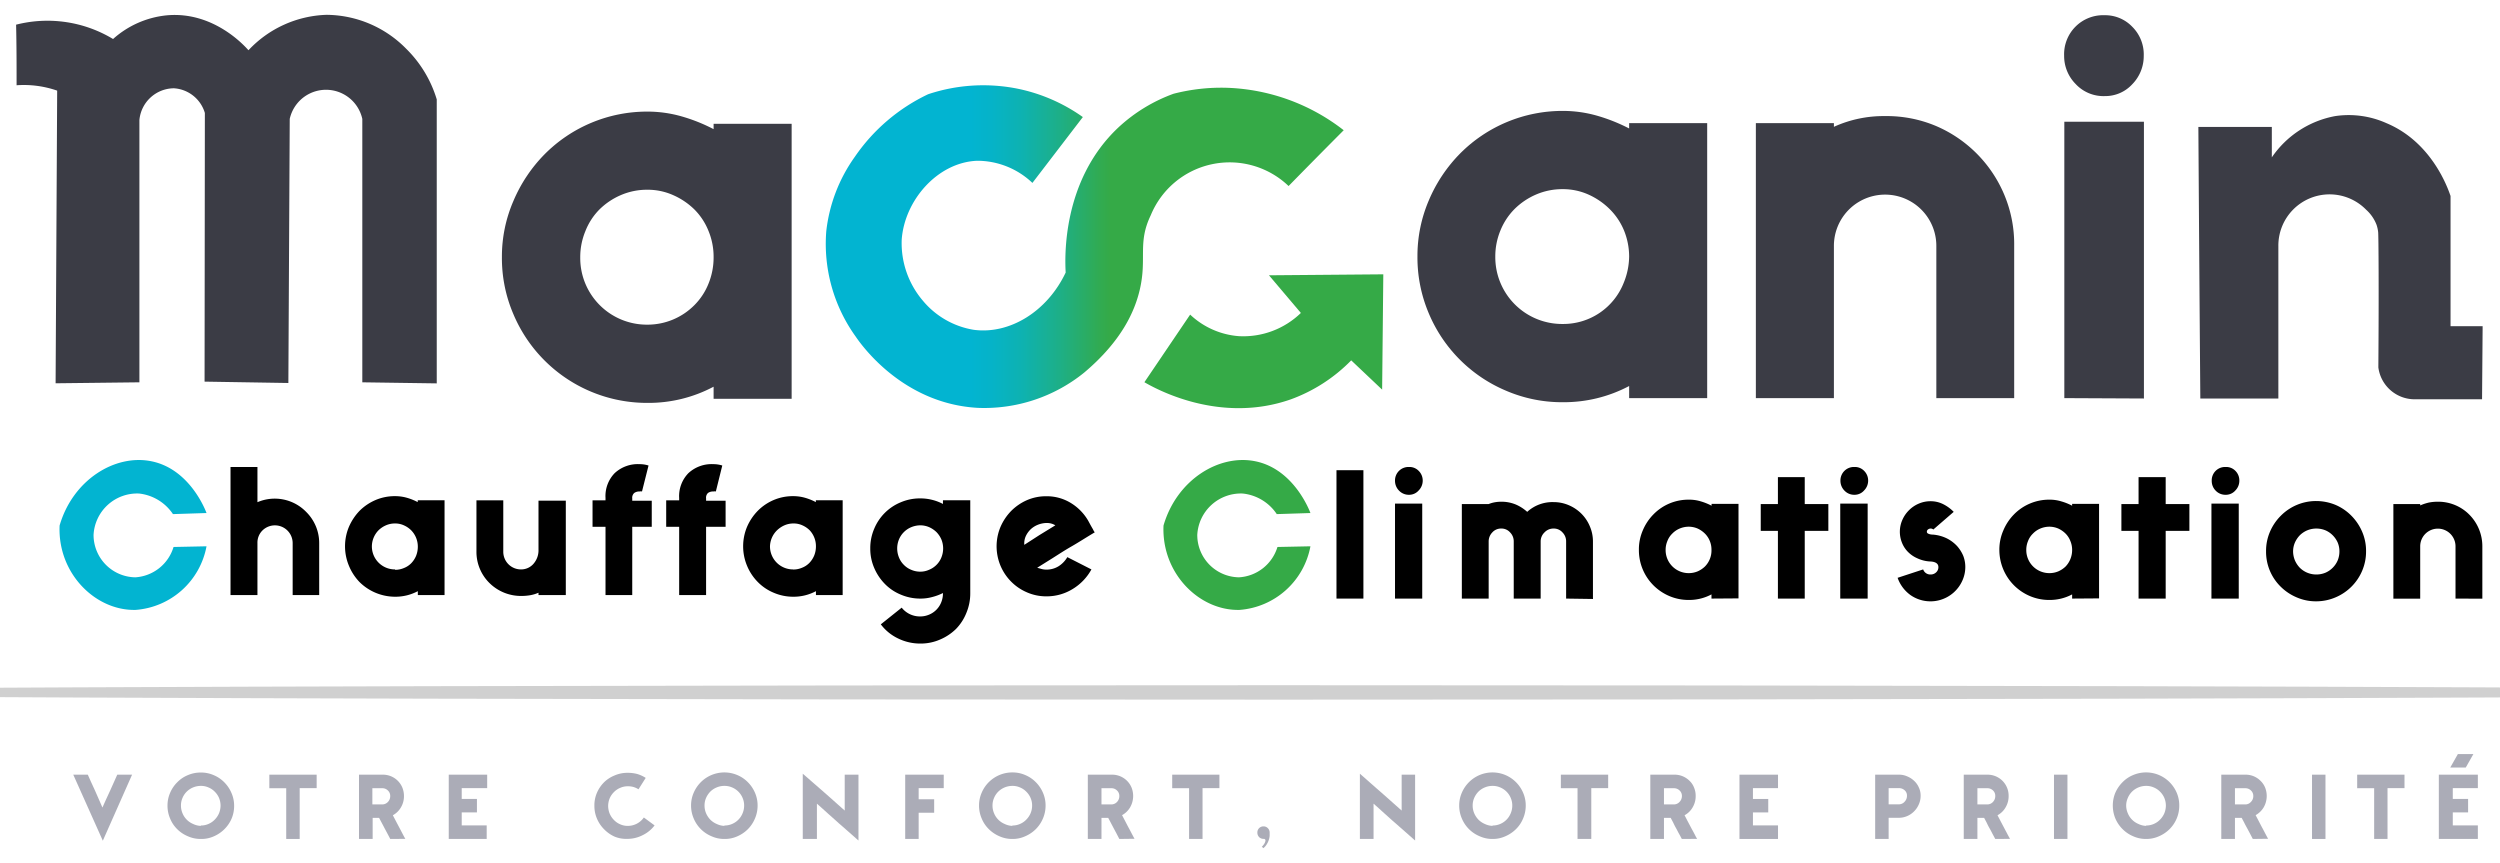 <svg id="Calque_1" data-name="Calque 1" xmlns="http://www.w3.org/2000/svg" xmlns:xlink="http://www.w3.org/1999/xlink" viewBox="0 0 256.27 88.5"><defs><style>.cls-1{fill:#d0d0d0;}.cls-2{fill:#3b3c45;}.cls-3{fill:#abacb7;}.cls-4{fill:url(#Dégradé_sans_nom_58);}.cls-5{fill:#35aa47;}.cls-6{fill:#02b4d1;}</style><linearGradient id="Dégradé_sans_nom_58" x1="84.63" y1="25.29" x2="137.74" y2="25.29" gradientUnits="userSpaceOnUse"><stop offset="0.28" stop-color="#02b4d1"/><stop offset="0.32" stop-color="#05b3c8"/><stop offset="0.38" stop-color="#0eb2b0"/><stop offset="0.45" stop-color="#1daf88"/><stop offset="0.53" stop-color="#31ab51"/><stop offset="0.55" stop-color="#35aa47"/></linearGradient></defs><ellipse class="cls-1" cx="131.09" cy="70.98" rx="173.73" ry="0.74"/><path class="cls-2" d="M167,40.81V39.57a14.29,14.29,0,0,1-6.78,1.66,14.52,14.52,0,0,1-5.84-1.18,14.82,14.82,0,0,1-7.91-7.91,14.68,14.68,0,0,1-1.17-5.84,14.48,14.48,0,0,1,1.17-5.77,15.33,15.33,0,0,1,3.18-4.77,14.8,14.8,0,0,1,10.57-4.39,12.74,12.74,0,0,1,3.49.49A17.76,17.76,0,0,1,167,13.17v-.55h8V40.81Zm-6.78-7.6A6.65,6.65,0,0,0,166.44,29,7.29,7.29,0,0,0,167,26.3a7.12,7.12,0,0,0-.52-2.66A6.68,6.68,0,0,0,165,21.43a7.34,7.34,0,0,0-2.18-1.49,6.39,6.39,0,0,0-2.63-.55,6.8,6.8,0,0,0-2.73.55,7.11,7.11,0,0,0-2.21,1.49,6.68,6.68,0,0,0-1.45,2.21,6.93,6.93,0,0,0-.52,2.66,6.85,6.85,0,0,0,6.91,6.91Z"/><path class="cls-2" d="M198.49,40.81V25.2a5.25,5.25,0,1,0-10.5,0V40.81h-8V12.62h8V13a12.31,12.31,0,0,1,5.25-1.1,13,13,0,0,1,5.18,1A13.22,13.22,0,0,1,205.47,20a13.07,13.07,0,0,1,1,5.19V40.81Z"/><path class="cls-2" d="M215.77,9.85a3.89,3.89,0,0,1-3-1.24,4.08,4.08,0,0,1-1.18-2.9,4,4,0,0,1,4.15-4.15,3.84,3.84,0,0,1,2.83,1.18,4,4,0,0,1,1.18,3,4.12,4.12,0,0,1-1.18,2.9A3.75,3.75,0,0,1,215.77,9.85Zm4,31V12.48h-8.16V40.81Z"/><path class="cls-2" d="M37.14,39.19l0-27a3.81,3.81,0,0,0-7.44,0l-.14,27.07-8.59-.14L21,11.58a3.54,3.54,0,0,0-3.17-2.53,3.58,3.58,0,0,0-3.54,3.26q0,13.44,0,26.88l-8.59.1.16-30a10.43,10.43,0,0,0-4.16-.55c0-2.07,0-4.14-.05-6.21A13,13,0,0,1,11.59,4a9.66,9.66,0,0,1,5.52-2.43c4.81-.43,8,3.18,8.36,3.58a11.45,11.45,0,0,1,8-3.63A11.55,11.55,0,0,1,41.64,5a12.22,12.22,0,0,1,3.13,5.19V39.3Z"/><path class="cls-2" d="M73.15,40.88V39.64a14.22,14.22,0,0,1-6.77,1.66,14.86,14.86,0,0,1-13.75-9.09,14.52,14.52,0,0,1-1.18-5.84,14.32,14.32,0,0,1,1.18-5.77,15.33,15.33,0,0,1,3.18-4.77,14.8,14.8,0,0,1,10.57-4.39,12.74,12.74,0,0,1,3.49.49,17.4,17.4,0,0,1,3.28,1.31v-.55h8V40.88Zm-6.77-7.6a6.76,6.76,0,0,0,4.8-2,6.53,6.53,0,0,0,1.45-2.21,7.1,7.1,0,0,0,.52-2.73,6.93,6.93,0,0,0-.52-2.66,6.53,6.53,0,0,0-1.45-2.21A7.29,7.29,0,0,0,69,20a6.39,6.39,0,0,0-2.63-.55,6.76,6.76,0,0,0-2.73.55,7.11,7.11,0,0,0-2.21,1.49A6.53,6.53,0,0,0,60,23.71a6.93,6.93,0,0,0-.52,2.66,6.83,6.83,0,0,0,6.91,6.91Z"/><path d="M30,61V55.66a1.82,1.82,0,0,0-3.09-1.29,1.75,1.75,0,0,0-.52,1.29V61H23.63V47.87h2.76v3.61a4.49,4.49,0,0,1,5,1,4.48,4.48,0,0,1,1.33,3.23V61Z"/><path d="M42.83,61V60.6a4.9,4.9,0,0,1-2.33.57,5.2,5.2,0,0,1-3.64-1.5A5.29,5.29,0,0,1,35.77,58a5.18,5.18,0,0,1,0-4,5.59,5.59,0,0,1,1.09-1.64,5.26,5.26,0,0,1,1.63-1.1,5,5,0,0,1,2-.4,4.4,4.4,0,0,1,1.2.16,6,6,0,0,1,1.13.45v-.19h2.75V61ZM40.5,58.41a2.26,2.26,0,0,0,.9-.18,2.12,2.12,0,0,0,.75-.49,2.45,2.45,0,0,0,.5-.76,2.5,2.5,0,0,0,.18-.94,2.39,2.39,0,0,0-.68-1.68,2.49,2.49,0,0,0-.75-.51,2.11,2.11,0,0,0-.9-.19,2.29,2.29,0,0,0-.94.19,2.54,2.54,0,0,0-.76.51A2.39,2.39,0,0,0,38.12,56a2.36,2.36,0,0,0,2.38,2.37Z"/><path d="M55.2,61v-.24a3.72,3.72,0,0,1-.88.26,5.53,5.53,0,0,1-.92.07,4.59,4.59,0,0,1-3.23-1.33,4.48,4.48,0,0,1-1.33-3.23V51.29h2.75v5.27a1.81,1.81,0,0,0,1.81,1.81,1.67,1.67,0,0,0,1.29-.58,2.1,2.1,0,0,0,.51-1.47v-5H58V61Z"/><path d="M62.07,61V54H60.74V51.29h1.33v-.24A3.37,3.37,0,0,1,63,48.51a3.48,3.48,0,0,1,2.57-.93,3,3,0,0,1,.91.14l-.67,2.66a.55.55,0,0,0-.24,0,.9.9,0,0,0-.55.15.65.65,0,0,0-.21.56v.24h2V54h-2v7Z"/><path d="M69.62,61V54H68.29V51.29h1.33v-.24a3.37,3.37,0,0,1,.94-2.54,3.5,3.5,0,0,1,2.58-.93,3,3,0,0,1,.9.14l-.66,2.66a.61.61,0,0,0-.24,0,.91.91,0,0,0-.56.15.65.65,0,0,0-.2.56v.24h2V54h-2v7Z"/><path d="M83.64,61V60.6a4.87,4.87,0,0,1-2.33.57,5.05,5.05,0,0,1-2-.41,4.92,4.92,0,0,1-1.62-1.09A5.15,5.15,0,0,1,76.58,58a5.18,5.18,0,0,1,0-4,5.43,5.43,0,0,1,1.1-1.64,5.1,5.1,0,0,1,1.62-1.1,5,5,0,0,1,2-.4,4.4,4.4,0,0,1,1.2.16,6,6,0,0,1,1.13.45v-.19h2.75V61Zm-2.33-2.62a2.26,2.26,0,0,0,.9-.18,2.12,2.12,0,0,0,.75-.49,2.45,2.45,0,0,0,.5-.76,2.5,2.5,0,0,0,.18-.94A2.39,2.39,0,0,0,83,54.36a2.49,2.49,0,0,0-.75-.51,2.11,2.11,0,0,0-.9-.19,2.29,2.29,0,0,0-.94.19,2.67,2.67,0,0,0-.76.51A2.39,2.39,0,0,0,78.93,56a2.36,2.36,0,0,0,2.38,2.37Z"/><path d="M96.66,60.79a5.32,5.32,0,0,1-1.1.41,4.51,4.51,0,0,1-1.23.16,5.05,5.05,0,0,1-2-.41,4.84,4.84,0,0,1-1.63-1.1,5.28,5.28,0,0,1-1.09-1.64,4.94,4.94,0,0,1-.4-2,5,5,0,0,1,.4-2,5,5,0,0,1,2.72-2.72,5,5,0,0,1,2-.4,4.93,4.93,0,0,1,1.23.15,4.82,4.82,0,0,1,1.1.42v-.38h2.8v9.55a5.14,5.14,0,0,1-.4,2A5,5,0,0,1,98,64.47a5.28,5.28,0,0,1-1.64,1.09,4.94,4.94,0,0,1-2,.41,5.14,5.14,0,0,1-2.27-.51A4.78,4.78,0,0,1,90.29,64l2.14-1.71a2.38,2.38,0,0,0,1.9.9,2.3,2.3,0,0,0,.9-.18,2.27,2.27,0,0,0,1.25-1.26,2.41,2.41,0,0,0,.18-.93ZM94.33,58.6a2.14,2.14,0,0,0,.9-.19A2.27,2.27,0,0,0,96,57.9a2.24,2.24,0,0,0,.5-.76,2.44,2.44,0,0,0,0-1.84,2.52,2.52,0,0,0-.5-.75,2.62,2.62,0,0,0-.75-.51,2.3,2.3,0,0,0-.9-.19,2.47,2.47,0,0,0-.94.19,2.33,2.33,0,0,0-1.26,1.26,2.44,2.44,0,0,0,0,1.84,2.24,2.24,0,0,0,.5.76,2.21,2.21,0,0,0,.76.51A2.29,2.29,0,0,0,94.33,58.6Z"/><path d="M111.88,58.37a5.35,5.35,0,0,1-1.91,2,5.07,5.07,0,0,1-2.7.76,4.9,4.9,0,0,1-2-.41,5.09,5.09,0,0,1-1.61-1.09,5.14,5.14,0,0,1-1.1-5.62,5.43,5.43,0,0,1,1.1-1.64,5.29,5.29,0,0,1,1.61-1.1,4.89,4.89,0,0,1,2-.4,4.71,4.71,0,0,1,2.45.66,5.15,5.15,0,0,1,1.83,1.85l.26.48c.08.14.15.27.22.38a1.69,1.69,0,0,0,.19.33c-.83.49-1.61,1-2.36,1.43s-1.29.79-1.94,1.2l-1.6,1,.46.13a1.93,1.93,0,0,0,.49.06,2.33,2.33,0,0,0,1.25-.35,2.73,2.73,0,0,0,.89-.93ZM105,55.85l1.55-1,1.63-1a1.64,1.64,0,0,0-.86-.24,2.52,2.52,0,0,0-.9.17,2.41,2.41,0,0,0-.75.46,2.38,2.38,0,0,0-.51.7A1.81,1.81,0,0,0,105,55.85Z"/><path d="M137,61.36V48.2h2.76V61.36Z"/><path d="M144.41,50.72a1.37,1.37,0,0,1-1-.43,1.42,1.42,0,0,1-.41-1,1.38,1.38,0,0,1,1.43-1.42,1.31,1.31,0,0,1,1,.4,1.39,1.39,0,0,1,.41,1,1.42,1.42,0,0,1-.41,1A1.3,1.3,0,0,1,144.41,50.72Zm1.38,10.64V51.62H143v9.74Z"/><path d="M160.54,61.36V55.51a1.29,1.29,0,0,0-.37-.93,1.18,1.18,0,0,0-.91-.4,1.25,1.25,0,0,0-.94.4,1.27,1.27,0,0,0-.39.93v5.85h-2.76V55.51a1.29,1.29,0,0,0-.37-.93,1.17,1.17,0,0,0-.91-.4,1.19,1.19,0,0,0-.92.4,1.33,1.33,0,0,0-.37.93v5.85h-2.75V51.67h2.75a3,3,0,0,1,.62-.18,3.79,3.79,0,0,1,.67-.06,3.86,3.86,0,0,1,1.45.27,4.21,4.21,0,0,1,1.21.77,3.84,3.84,0,0,1,2.71-1,3.92,3.92,0,0,1,1.56.32,4.08,4.08,0,0,1,1.29.87,4,4,0,0,1,.86,1.29,3.91,3.91,0,0,1,.32,1.6v5.85Z"/><path d="M175.44,61.36v-.43a4.83,4.83,0,0,1-2.32.57,5,5,0,0,1-2-.4,5.15,5.15,0,0,1-1.63-1.1A5.09,5.09,0,0,1,168,56.37a4.9,4.9,0,0,1,.4-2,5.17,5.17,0,0,1,1.09-1.64,5,5,0,0,1,3.64-1.51,4,4,0,0,1,1.2.17,6,6,0,0,1,1.12.45v-.19h2.76v9.69Zm-2.32-2.61a2.33,2.33,0,0,0,.9-.18,2.52,2.52,0,0,0,.75-.5,2.33,2.33,0,0,0,.67-1.7,2.34,2.34,0,0,0-.17-.91,2.24,2.24,0,0,0-.5-.76,2.59,2.59,0,0,0-.75-.52,2.34,2.34,0,0,0-.9-.19,2.43,2.43,0,0,0-.94.19,2.28,2.28,0,0,0-.76.52,2.1,2.1,0,0,0-.5.76,2.34,2.34,0,0,0-.18.91,2.36,2.36,0,0,0,2.38,2.38Z"/><path d="M182.25,61.36V54.42h-1.76V51.67h1.76V48.91H185v2.76h2.42v2.75H185v6.94Z"/><path d="M190.07,50.72a1.37,1.37,0,0,1-1-.43,1.42,1.42,0,0,1-.41-1,1.38,1.38,0,0,1,1.43-1.42,1.31,1.31,0,0,1,1,.4,1.39,1.39,0,0,1,.41,1,1.42,1.42,0,0,1-.41,1A1.3,1.3,0,0,1,190.07,50.72Zm1.38,10.64V51.62h-2.81v9.74Z"/><path d="M197.14,58.37a.77.77,0,0,0,.76.52.8.8,0,0,0,.57-.22.71.71,0,0,0,.23-.54c0-.33-.25-.53-.76-.57a3.53,3.53,0,0,1-1.42-.34,3.06,3.06,0,0,1-1-.71,2.83,2.83,0,0,1-.58-.95,3,3,0,0,1,.06-2.25,3.16,3.16,0,0,1,.68-1,3.12,3.12,0,0,1,1-.68,3,3,0,0,1,1.22-.25,2.84,2.84,0,0,1,1.29.3,4,4,0,0,1,1.08.79l-2.09,1.81a.4.4,0,0,0-.28-.1.45.45,0,0,0-.27.1.28.28,0,0,0-.11.24c0,.09.06.16.2.21a1.14,1.14,0,0,0,.41.07,4,4,0,0,1,1.44.39,3.71,3.71,0,0,1,1.05.79,3.61,3.61,0,0,1,.63,1,3.18,3.18,0,0,1,.21,1.13,3.38,3.38,0,0,1-.29,1.38A3.58,3.58,0,0,1,195.84,61a3.68,3.68,0,0,1-1.32-1.77Z"/><path d="M212.41,61.36v-.43a4.87,4.87,0,0,1-2.33.57,5,5,0,0,1-2-.4,5.15,5.15,0,0,1-1.63-1.1,5.15,5.15,0,0,1-1.5-3.63,4.91,4.91,0,0,1,.41-2,5.17,5.17,0,0,1,1.09-1.64,5,5,0,0,1,1.63-1.11,5,5,0,0,1,2-.4,4,4,0,0,1,1.2.17,5.79,5.79,0,0,1,1.13.45v-.19h2.76v9.69Zm-2.33-2.61a2.34,2.34,0,0,0,.91-.18,2.52,2.52,0,0,0,.75-.5,2.42,2.42,0,0,0,.49-.76,2.46,2.46,0,0,0,.18-.94,2.34,2.34,0,0,0-.18-.91,2.21,2.21,0,0,0-.49-.76,2.59,2.59,0,0,0-.75-.52,2.35,2.35,0,0,0-.91-.19,2.41,2.41,0,0,0-.93.19,2.28,2.28,0,0,0-.76.52,2.1,2.1,0,0,0-.5.76,2.34,2.34,0,0,0-.18.91,2.36,2.36,0,0,0,2.37,2.38Z"/><path d="M219.22,61.36V54.42h-1.76V51.67h1.76V48.91H222v2.76h2.43v2.75H222v6.94Z"/><path d="M228.12,50.72a1.37,1.37,0,0,1-1-.43,1.41,1.41,0,0,1-.4-1,1.37,1.37,0,0,1,1.43-1.42,1.31,1.31,0,0,1,1,.4,1.38,1.38,0,0,1,.4,1,1.41,1.41,0,0,1-.4,1A1.3,1.3,0,0,1,228.12,50.72Zm1.37,10.64V51.62h-2.8v9.74Z"/><path d="M237.44,61.64a4.9,4.9,0,0,1-2-.4,5.17,5.17,0,0,1-1.64-1.09,5,5,0,0,1-1.51-3.64,4.94,4.94,0,0,1,.4-2,5.17,5.17,0,0,1,1.11-1.64,5.09,5.09,0,0,1,3.62-1.51,5.22,5.22,0,0,1,2,.4,5.08,5.08,0,0,1,1.62,1.11,5.31,5.31,0,0,1,1.1,1.64,4.94,4.94,0,0,1,.4,2,5,5,0,0,1-.4,2,5.12,5.12,0,0,1-2.72,2.72A5,5,0,0,1,237.44,61.64Zm2.37-5.13a2.3,2.3,0,0,0-.18-.9,2.46,2.46,0,0,0-.52-.75,2.36,2.36,0,0,0-.74-.5,2.47,2.47,0,0,0-1.85,0,2.45,2.45,0,0,0-.76.5,2.62,2.62,0,0,0-.51.75,2.3,2.3,0,0,0-.19.9,2.47,2.47,0,0,0,.19.94,2.54,2.54,0,0,0,.51.76,2.39,2.39,0,0,0,1.68.68,2.41,2.41,0,0,0,.93-.18,2.36,2.36,0,0,0,.74-.5,2.39,2.39,0,0,0,.52-.76A2.46,2.46,0,0,0,239.81,56.51Z"/><path d="M251.71,61.36V56a1.81,1.81,0,1,0-3.62,0v5.37h-2.75V51.67h2.75v.14a4.93,4.93,0,0,1,.87-.29,4.69,4.69,0,0,1,.94-.09,4.48,4.48,0,0,1,3.23,1.33A4.59,4.59,0,0,1,254.46,56v5.37Z"/><path class="cls-3" d="M7.51,79.41H9c.1.21.21.46.33.74l.4.87c.13.31.27.61.4.91s.26.59.37.85c.12-.26.25-.54.38-.85l.42-.91q.2-.45.39-.87c.12-.28.23-.53.33-.74h1.52l-3,6.77Z"/><path class="cls-3" d="M20.59,86a3.19,3.19,0,0,1-1.34-.28A3.38,3.38,0,0,1,18.17,85a3.26,3.26,0,0,1-.73-1.09,3.32,3.32,0,0,1-.27-1.32,3.25,3.25,0,0,1,.27-1.32,3.33,3.33,0,0,1,.73-1.08,3.22,3.22,0,0,1,1.08-.73,3.34,3.34,0,0,1,1.34-.27,3.25,3.25,0,0,1,1.32.27,3.33,3.33,0,0,1,1.08.73,3.49,3.49,0,0,1,.73,1.08A3.25,3.25,0,0,1,24,82.62a3.32,3.32,0,0,1-.27,1.32A3.42,3.42,0,0,1,23,85a3.49,3.49,0,0,1-1.08.73A3.1,3.1,0,0,1,20.59,86Zm0-1.38a1.85,1.85,0,0,0,.78-.16,1.92,1.92,0,0,0,.64-.44,2.07,2.07,0,0,0,.44-.65,2.14,2.14,0,0,0,.16-.79,2.1,2.1,0,0,0-.16-.79,2,2,0,0,0-.44-.64,1.9,1.9,0,0,0-.64-.43,1.85,1.85,0,0,0-.78-.16,2.07,2.07,0,0,0-1.45.59,2,2,0,0,0-.43.64,1.92,1.92,0,0,0-.16.79,2,2,0,0,0,.16.79,2,2,0,0,0,.43.65,2,2,0,0,0,.65.44A1.94,1.94,0,0,0,20.59,84.66Z"/><path class="cls-3" d="M29.34,86v-5.2H27.61V79.41h4.85v1.38H30.72V86Z"/><path class="cls-3" d="M40,86c-.08-.17-.18-.35-.28-.54l-.31-.58c-.1-.2-.2-.38-.3-.57s-.18-.34-.25-.47H38.2V86H36.8V79.41h2.45a2.15,2.15,0,0,1,2,1.34,2.32,2.32,0,0,1,.16.84,2.23,2.23,0,0,1-.31,1.17,2.15,2.15,0,0,1-.83.81l.35.67.38.72.33.63c.1.19.17.32.22.4Zm-1.83-5.2v1.66h1a.79.79,0,0,0,.59-.25.85.85,0,0,0,.24-.61.75.75,0,0,0-.24-.57.78.78,0,0,0-.59-.23Z"/><path class="cls-3" d="M46,86V79.41h3.94v1.38H47.33V81.9h1.56v1.38H47.33v1.33h2.56V86Z"/><path class="cls-3" d="M67.1,84.61a3.34,3.34,0,0,1-1.22,1,3.39,3.39,0,0,1-1.56.38A3.13,3.13,0,0,1,63,85.76,3.49,3.49,0,0,1,61.92,85a3.42,3.42,0,0,1-.73-1.09,3.31,3.31,0,0,1-.26-1.32,3.24,3.24,0,0,1,.26-1.32,3.49,3.49,0,0,1,.73-1.08A3.33,3.33,0,0,1,63,79.49a3.28,3.28,0,0,1,1.32-.27,3.83,3.83,0,0,1,1,.12,3.41,3.41,0,0,1,.87.4l-.74,1.17a1.91,1.91,0,0,0-1.09-.31,1.85,1.85,0,0,0-.78.16,1.9,1.9,0,0,0-.64.43,2,2,0,0,0-.44.64,2.1,2.1,0,0,0-.16.79,2.14,2.14,0,0,0,.16.79,2.07,2.07,0,0,0,.44.65,1.92,1.92,0,0,0,.64.44,1.85,1.85,0,0,0,.78.16A2,2,0,0,0,66,83.8Z"/><path class="cls-3" d="M74.26,86a3.14,3.14,0,0,1-1.33-.28,3.38,3.38,0,0,1-1.82-1.82,3.32,3.32,0,0,1-.27-1.32,3.25,3.25,0,0,1,.27-1.32,3.49,3.49,0,0,1,.73-1.08,3.41,3.41,0,0,1,3.74-.73,3.33,3.33,0,0,1,1.08.73,3.49,3.49,0,0,1,.73,1.08,3.25,3.25,0,0,1,.27,1.32,3.32,3.32,0,0,1-.27,1.32A3.42,3.42,0,0,1,76.66,85a3.49,3.49,0,0,1-1.08.73A3.1,3.1,0,0,1,74.26,86Zm0-1.38a1.92,1.92,0,0,0,.79-.16,2,2,0,0,0,1.07-1.09,2,2,0,0,0,.16-.79,1.92,1.92,0,0,0-.16-.79,2,2,0,0,0-1.07-1.07,1.92,1.92,0,0,0-.79-.16,2,2,0,0,0-.8.16,2,2,0,0,0-.65.43,2.18,2.18,0,0,0-.43.64,1.92,1.92,0,0,0-.16.79,2,2,0,0,0,.16.79,2.23,2.23,0,0,0,.43.65,2.07,2.07,0,0,0,.65.44A2,2,0,0,0,74.26,84.66Z"/><path class="cls-3" d="M82.29,86V79.31L84,80.8l.71.62.7.62c.23.2.45.39.65.58l.53.47V79.41H88v6.75l-1.68-1.48c-.23-.19-.46-.4-.7-.62l-.71-.63-.64-.58-.53-.47V86Z"/><path class="cls-3" d="M92.79,86V79.41h3.95v1.38H94.17v1.14h1.59v1.38H94.17V86Z"/><path class="cls-3" d="M103.78,86a3.19,3.19,0,0,1-1.34-.28,3.49,3.49,0,0,1-1.08-.73,3.26,3.26,0,0,1-.73-1.09,3.32,3.32,0,0,1-.27-1.32,3.25,3.25,0,0,1,.27-1.32,3.41,3.41,0,0,1,3.15-2.08,3.25,3.25,0,0,1,1.32.27,3.33,3.33,0,0,1,1.08.73,3.49,3.49,0,0,1,.73,1.08,3.25,3.25,0,0,1,.27,1.32,3.32,3.32,0,0,1-.27,1.32,3.42,3.42,0,0,1-.73,1.09,3.49,3.49,0,0,1-1.08.73A3.1,3.1,0,0,1,103.78,86Zm0-1.38a1.85,1.85,0,0,0,.78-.16,1.92,1.92,0,0,0,.64-.44,2.07,2.07,0,0,0,.44-.65,2,2,0,0,0,.16-.79,1.92,1.92,0,0,0-.16-.79,2,2,0,0,0-.44-.64,1.9,1.9,0,0,0-.64-.43,1.85,1.85,0,0,0-.78-.16,2.07,2.07,0,0,0-1.45.59,2,2,0,0,0-.43.64,1.92,1.92,0,0,0-.16.79,2,2,0,0,0,.16.79,2,2,0,0,0,.43.65,2,2,0,0,0,.65.44A1.94,1.94,0,0,0,103.78,84.66Z"/><path class="cls-3" d="M114.74,86l-.28-.54-.31-.58-.3-.57c-.09-.18-.18-.34-.25-.47h-.69V86h-1.4V79.41H114A2.15,2.15,0,0,1,116,80.75a2.33,2.33,0,0,1-.15,2,2.15,2.15,0,0,1-.83.81l.35.67c.13.25.25.49.38.72l.33.63c.1.19.17.32.22.4Zm-1.83-5.2v1.66h1a.79.79,0,0,0,.59-.25.85.85,0,0,0,.24-.61.75.75,0,0,0-.24-.57.78.78,0,0,0-.59-.23Z"/><path class="cls-3" d="M121.89,86v-5.2h-1.73V79.41H125v1.38h-1.73V86Z"/><path class="cls-3" d="M129.35,86.8a2,2,0,0,0,.23-.28.85.85,0,0,0,.12-.26.24.24,0,0,0,0-.19.18.18,0,0,0-.17-.08.63.63,0,0,1-.46-.18.65.65,0,0,1-.18-.46.62.62,0,0,1,.64-.64.6.6,0,0,1,.43.18.64.64,0,0,1,.19.46c0,.09,0,.19,0,.3a1.54,1.54,0,0,1-.07.39,1.83,1.83,0,0,1-.19.44,1.57,1.57,0,0,1-.38.46Z"/><path class="cls-3" d="M139.4,86V79.31l1.69,1.49.71.62.7.62c.23.2.45.39.65.58l.53.47V79.41h1.38v6.75l-1.68-1.48c-.23-.19-.46-.4-.71-.62l-.7-.63-.64-.58-.53-.47V86Z"/><path class="cls-3" d="M153,86a3.14,3.14,0,0,1-1.33-.28,3.38,3.38,0,0,1-1.82-1.82,3.32,3.32,0,0,1-.27-1.32,3.25,3.25,0,0,1,.27-1.32,3.49,3.49,0,0,1,.73-1.08,3.41,3.41,0,0,1,3.74-.73,3.43,3.43,0,0,1,1.81,1.81,3.25,3.25,0,0,1,.27,1.32,3.32,3.32,0,0,1-.27,1.32,3.26,3.26,0,0,1-.73,1.09,3.49,3.49,0,0,1-1.08.73A3.1,3.1,0,0,1,153,86Zm0-1.38a1.92,1.92,0,0,0,.79-.16,2,2,0,0,0,1.07-1.09,2,2,0,0,0,.16-.79,1.92,1.92,0,0,0-.16-.79,2,2,0,0,0-1.07-1.07,1.92,1.92,0,0,0-.79-.16,2,2,0,0,0-.8.16,2,2,0,0,0-.65.43,2.18,2.18,0,0,0-.43.64,1.92,1.92,0,0,0-.16.79,2,2,0,0,0,.16.79,2.23,2.23,0,0,0,.43.65,2.07,2.07,0,0,0,.65.44A2,2,0,0,0,153,84.66Z"/><path class="cls-3" d="M161.71,86v-5.2H160V79.41h4.85v1.38h-1.73V86Z"/><path class="cls-3" d="M172.4,86c-.09-.17-.18-.35-.29-.54s-.2-.39-.31-.58-.2-.38-.29-.57l-.25-.47h-.69V86h-1.4V79.41h2.44a2.16,2.16,0,0,1,1.57.62,1.9,1.9,0,0,1,.48.72,2.13,2.13,0,0,1,.16.84,2.23,2.23,0,0,1-.31,1.17,2.09,2.09,0,0,1-.83.81c.11.2.22.43.35.67l.38.72c.13.23.24.44.34.63a3.73,3.73,0,0,0,.22.4Zm-1.83-5.2v1.66h1a.78.78,0,0,0,.59-.25.86.86,0,0,0,.25-.61.75.75,0,0,0-.24-.57.81.81,0,0,0-.6-.23Z"/><path class="cls-3" d="M178.31,86V79.41h3.95v1.38h-2.57V81.9h1.57v1.38h-1.57v1.33h2.57V86Z"/><path class="cls-3" d="M192.22,86V79.41h2.43a2,2,0,0,1,.84.17,2.26,2.26,0,0,1,.71.45,2,2,0,0,1,.49.68,1.93,1.93,0,0,1,.19.86,2.12,2.12,0,0,1-.18.87,2.27,2.27,0,0,1-.48.72,2.2,2.2,0,0,1-.71.49,2.14,2.14,0,0,1-.86.18H193.6V86Zm1.38-3.55h1.05a.77.77,0,0,0,.58-.26.86.86,0,0,0,.25-.62.71.71,0,0,0-.24-.56.83.83,0,0,0-.59-.22H193.6Z"/><path class="cls-3" d="M204.53,86l-.29-.54c-.1-.2-.2-.39-.31-.58s-.2-.38-.29-.57l-.25-.47h-.69V86h-1.4V79.41h2.44a2.15,2.15,0,0,1,2,1.34,2.13,2.13,0,0,1,.16.84,2.23,2.23,0,0,1-.31,1.17,2.09,2.09,0,0,1-.83.81l.35.67.38.72c.12.23.24.44.33.63l.22.4Zm-1.83-5.2v1.66h1a.78.78,0,0,0,.59-.25.85.85,0,0,0,.24-.61.74.74,0,0,0-.23-.57.81.81,0,0,0-.6-.23Z"/><path class="cls-3" d="M210.55,86V79.41h1.38V86Z"/><path class="cls-3" d="M220,86a3.19,3.19,0,0,1-1.34-.28,3.38,3.38,0,0,1-1.08-.73,3.45,3.45,0,0,1-.74-1.09,3.49,3.49,0,0,1-.26-1.32,3.41,3.41,0,0,1,.26-1.32,3.52,3.52,0,0,1,.74-1.08,3.22,3.22,0,0,1,1.08-.73,3.4,3.4,0,0,1,3.74.73,3.49,3.49,0,0,1,.73,1.08,3.24,3.24,0,0,1,.26,1.32,3.31,3.31,0,0,1-.26,1.32,3.42,3.42,0,0,1-.73,1.09,3.49,3.49,0,0,1-1.08.73A3.16,3.16,0,0,1,220,86Zm0-1.38a1.88,1.88,0,0,0,.78-.16,1.92,1.92,0,0,0,.64-.44,2.07,2.07,0,0,0,.44-.65,2.14,2.14,0,0,0,.16-.79,2.1,2.1,0,0,0-.16-.79,2,2,0,0,0-.44-.64,1.9,1.9,0,0,0-.64-.43,1.88,1.88,0,0,0-.78-.16,2.07,2.07,0,0,0-1.45.59,2,2,0,0,0-.43.64,1.93,1.93,0,0,0-.17.79,2,2,0,0,0,.17.79,2,2,0,0,0,.43.65,2,2,0,0,0,.65.44A1.94,1.94,0,0,0,220,84.66Z"/><path class="cls-3" d="M230.93,86l-.28-.54-.31-.58c-.11-.2-.21-.38-.3-.57l-.25-.47h-.69V86h-1.4V79.41h2.45a2.14,2.14,0,0,1,1.56.62,2.05,2.05,0,0,1,.49.72,2.33,2.33,0,0,1-.15,2,2.22,2.22,0,0,1-.83.81l.35.67c.13.25.25.49.38.72l.33.63c.1.19.17.32.22.4Zm-1.83-5.2v1.66h1.05a.76.76,0,0,0,.58-.25.82.82,0,0,0,.25-.61.75.75,0,0,0-.24-.57.8.8,0,0,0-.59-.23Z"/><path class="cls-3" d="M237,86V79.41h1.38V86Z"/><path class="cls-3" d="M243.37,86v-5.2h-1.74V79.41h4.85v1.38h-1.74V86Z"/><path class="cls-3" d="M250,86V79.41H254v1.38h-2.57V81.9H253v1.38h-1.57v1.33H254V86Zm1.17-7.32.78-1.38h1.59l-.78,1.38Z"/><path class="cls-4" d="M104.45,9.12A17.66,17.66,0,0,1,111,12l-5.17,6.75a8.2,8.2,0,0,0-5.66-2.27c-4.1.16-7.48,4.11-7.74,8.13a9.1,9.1,0,0,0,2.16,6.2,8.58,8.58,0,0,0,5.24,3c3.65.48,7.5-1.85,9.41-5.87-.08-1.44-.42-9.41,5.41-14.88a16.63,16.63,0,0,1,5.65-3.45A19.59,19.59,0,0,1,125.81,9a20.58,20.58,0,0,1,11.93,4.35q-2.84,2.85-5.65,5.72a8.74,8.74,0,0,0-14.13,3c-1.37,2.84-.37,4.39-1.12,7.61-.51,2.2-1.84,5.26-5.71,8.52a16.28,16.28,0,0,1-10.88,3.61c-7.8-.42-12.07-6.62-12.55-7.33a16.26,16.26,0,0,1-3-10.78,16.2,16.2,0,0,1,2.93-7.63,18.92,18.92,0,0,1,7.51-6.41A17.86,17.86,0,0,1,104.45,9.12Z"/><path class="cls-5" d="M141.8,28.12l-11.72.1,3.27,3.86A8.48,8.48,0,0,1,127,34.46a8.17,8.17,0,0,1-5-2.21l-4.69,6.93c1.15.67,7.7,4.32,15,1.76a16.6,16.6,0,0,0,6.2-4l3.17,3Q141.74,34.07,141.8,28.12Z"/><path class="cls-6" d="M17.73,52.7l3.44-.11c-.1-.27-1.7-4.49-5.62-5.3-3.74-.78-8.08,1.89-9.44,6.58-.22,4.9,3.67,8.75,7.79,8.65A8,8,0,0,0,21.17,56l-3.38.07a4.38,4.38,0,0,1-3.92,3.11,4.35,4.35,0,0,1-4.28-4.35,4.48,4.48,0,0,1,4.66-4.24A4.81,4.81,0,0,1,17.73,52.7Z"/><path class="cls-5" d="M130.88,52.7l3.45-.11c-.1-.27-1.71-4.49-5.62-5.3-3.74-.78-8.08,1.89-9.44,6.58-.22,4.9,3.67,8.75,7.79,8.65A8,8,0,0,0,134.33,56l-3.38.07A4.39,4.39,0,0,1,127,59.18a4.34,4.34,0,0,1-4.27-4.35,4.48,4.48,0,0,1,4.65-4.24A4.79,4.79,0,0,1,130.88,52.7Z"/><path class="cls-2" d="M243.78,23.8a3.4,3.4,0,0,0-.17-.77h0a4,4,0,0,0-1.06-1.53,5.25,5.25,0,0,0-9,3.74V40.85h-8q-.11-13.92-.2-27.84l7.53,0,0,3.12a10.08,10.08,0,0,1,6.5-4.23,9.45,9.45,0,0,1,5.24.72c4.6,1.92,6.26,6.53,6.58,7.47l0,13.35,3.29,0-.06,7.49h-6.91a3.75,3.75,0,0,1-3.72-3.27C243.86,29.86,243.82,24.11,243.78,23.8Z"/></svg>